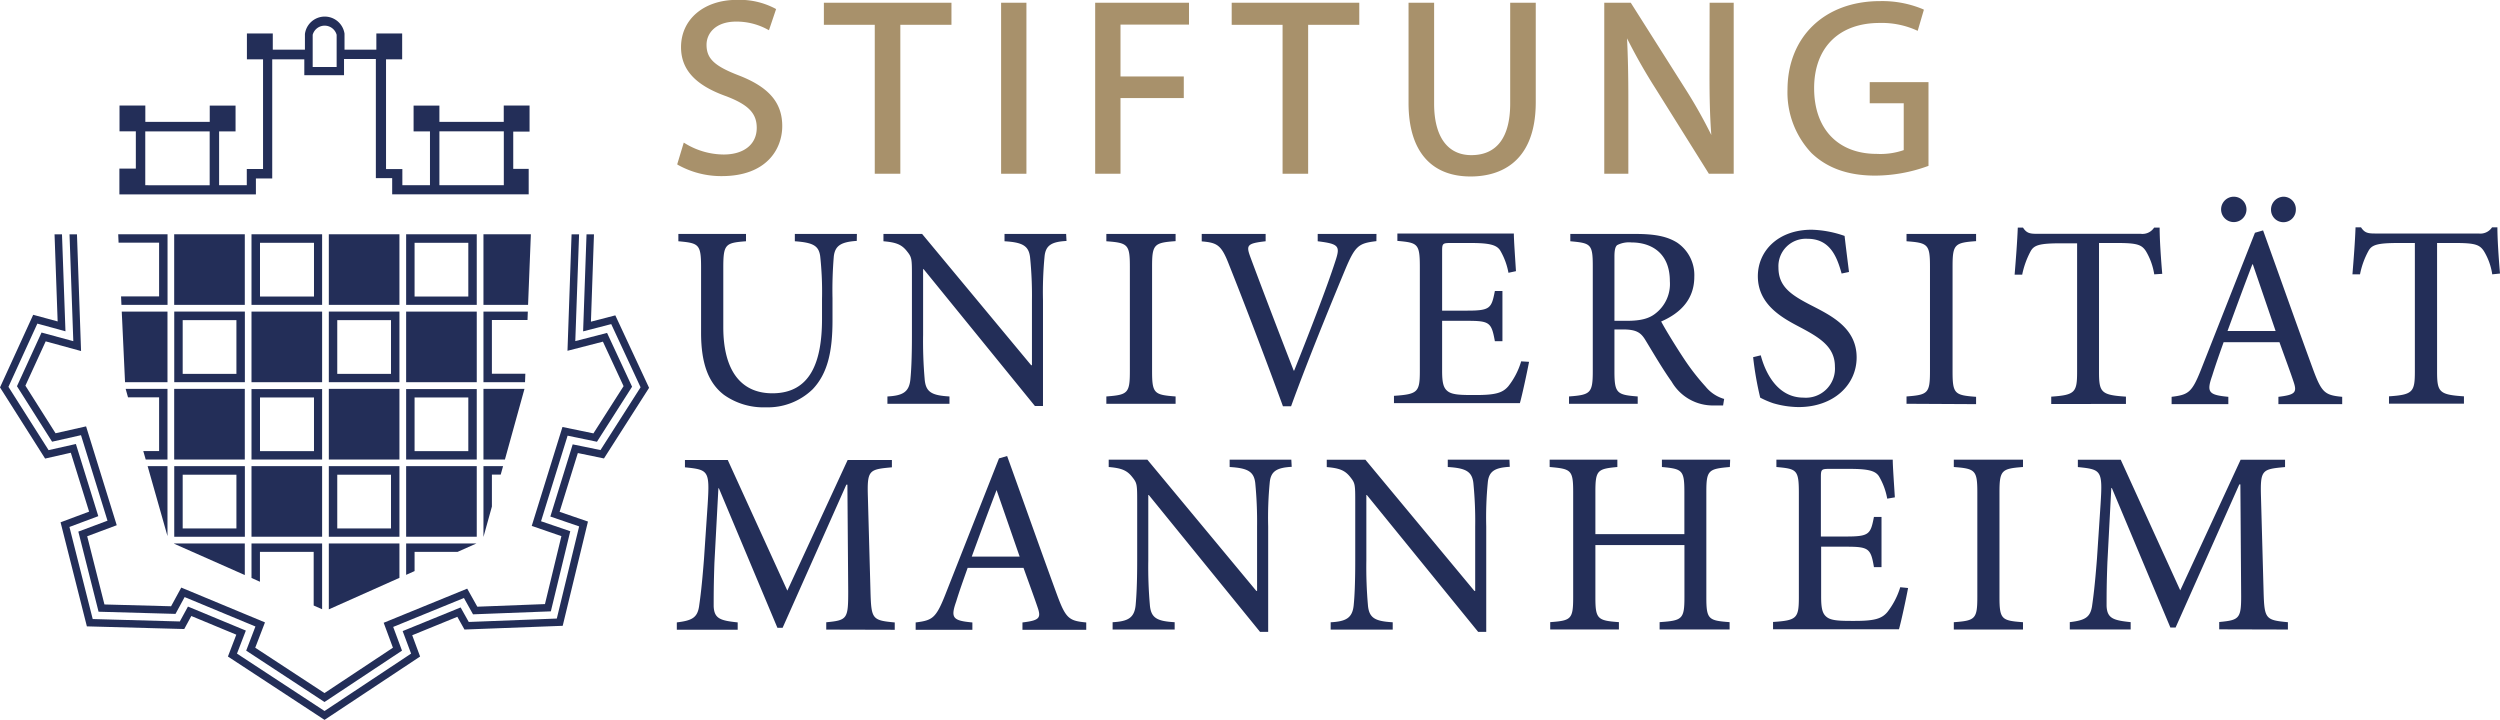 <svg id="Ebene_1" data-name="Ebene 1" xmlns="http://www.w3.org/2000/svg" viewBox="0 0 402.88 116.01"><defs><style>.cls-1{fill:#232e58}.cls-2{fill:#a8916b}</style></defs><path class="cls-1" d="M96.2 71.19l5.66-8.87-4.03-8.67-5.12 1.32.61-17.21h-1.21l-.66 18.77 5.71-1.47 3.33 7.17-4.86 7.61-4.99-1.03-4.95 15.94 4.78 1.65-2.65 10.95-10.9.42-1.63-2.91-13.46 5.5 1.49 4.02-11.03 7.31-11.16-7.31 1.57-4.08-13.49-5.61-1.64 3.01-10.74-.29-2.78-10.99 4.76-1.78-4.94-15.93-4.92 1.11-4.86-7.67 3.27-7.14 5.7 1.56-.66-18.81h-1.2l.61 17.22-5.12-1.39-3.96 8.65 5.66 8.94 4.66-1.05 4.27 13.78-4.7 1.76 3.26 12.91 12.4.35 1.47-2.71 11.41 4.74-1.49 3.89 12.62 8.28 12.49-8.28-1.42-3.82 11.4-4.66L76.23 99l12.54-.48 3.13-12.91L87.19 84l4.28-13.79 4.73.98z"/><path class="cls-1" d="M94.52 37.76l-.55 15.64 4.53-1.17 4.73 10.18-6.46 10.12-4.48-.92-3.6 11.63 4.64 1.59-3.6 14.85-14.19.55-1.31-2.34-9.34 3.81 1.36 3.63-13.95 9.25-14.11-9.25 1.43-3.71-9.33-3.87-1.31 2.4-14.04-.39-3.75-14.84 4.65-1.74-3.61-11.63-4.4.99-6.47-10.2 4.66-10.19 4.53 1.24-.56-15.63h-1.2l.5 14.04-3.94-1.07L0 62.43 7.27 73.9l4.14-.94 2.95 9.49-4.6 1.72L14 100.94l15.69.43 1.14-2.1 7.25 3.01-1.35 3.52 15.57 10.21 15.4-10.21-1.27-3.43 7.27-2.97 1.15 2.05 15.83-.6 4.07-16.8-4.57-1.57 2.94-9.47 4.21.87 7.27-11.38-5.44-11.68-3.93 1.02.49-14.08h-1.2z"/><path class="cls-1" d="M19.62 50.21l.53 11.38h6.84V50.21h-7.37zm20.91 0h11.38v11.38H40.53zm24.92 0h11.38v11.38H65.45z"/><path class="cls-1" d="M67.48 107.89h11.38V96.51H67.48zm1.36-10h8.66v8.66h-8.66z" transform="translate(-39.4 -46.3)"/><path class="cls-1" d="M77.91 50.21v11.38h6.7l.05-1.36h-5.39v-8.66h5.74l.05-1.36h-7.15z"/><path class="cls-1" d="M92.39 107.89h11.38V96.51H92.39zm1.36-10h8.66v8.66h-8.66z" transform="translate(-39.4 -46.3)"/><path class="cls-1" d="M23.79 75.12l3.2 11.27V75.12h-3.2zm16.74 0h11.38V86.5H40.53zm24.92 0h11.38V86.5H65.45z"/><path class="cls-1" d="M67.48 132.8h11.38v-11.38H67.48zm1.36-10h8.66v8.66h-8.66z" transform="translate(-39.4 -46.3)"/><path class="cls-1" d="M77.91 75.12V86.5h.01l1.35-4.87v-5.15h1.42l.38-1.36h-3.16z"/><path class="cls-1" d="M92.39 132.8h11.38v-11.38H92.39zm1.36-10h8.66v8.66h-8.66z" transform="translate(-39.4 -46.3)"/><path class="cls-1" d="M28.07 62.67h11.38v11.38H28.07zm49.84 0v11.38h3.46l3.15-11.38h-6.61zm-24.92 0h11.38v11.38H52.99z"/><path class="cls-1" d="M79.93 120.35h11.38V109H79.93zm1.37-10H90V119h-8.7zm23.55 10h11.38V109h-11.38zm1.36-10h8.66V119h-8.66z" transform="translate(-39.4 -46.3)"/><path class="cls-1" d="M20.25 62.67l.38 1.36h5.01v8.66h-2.55l.39 1.36h3.51V62.67h-6.74zm7.82-24.92h11.38v11.38H28.07zm49.84 0v11.38h7.19l.45-11.38h-7.64zm-24.92 0h11.38v11.38H52.99z"/><path class="cls-1" d="M79.93 95.43h11.38V84.05H79.93zm1.37-10H90v8.66h-8.7zm23.55 10h11.38V84.05h-11.38zm1.36-10h8.66v8.66h-8.66z" transform="translate(-39.4 -46.3)"/><path class="cls-1" d="M19.05 37.75l.06 1.36h6.53v8.66h-6.13l.06 1.36H27V37.75h-7.95zm9.02 49.83v.05l11.38 5.04v-5.09H28.07zm24.92 0V98.2l11.38-5.08v-5.54H52.99zm-12.46 0v5.56l1.36.61v-4.81h8.66v8.64l1.36.6v-10.6H40.53zm24.92 0v5.06l1.36-.61v-3.09h6.92l3.05-1.36H65.45z"/><path class="cls-2" d="M161.33.44h4.08V28h-4.08z"/><path class="cls-2" d="M158.42 58.44c-3.91-1.51-5.16-2.71-5.16-4.92 0-1.86 1.47-3.74 4.78-3.74A10.48 10.48 0 01163 51l.32.17 1.15-3.41-.22-.12a12.3 12.3 0 00-6.1-1.36c-5.31 0-9 3.13-9 7.62 0 3.63 2.32 6.15 7.31 7.92 3.56 1.37 4.89 2.75 4.89 5.08 0 2.65-2.05 4.3-5.34 4.3a12.06 12.06 0 01-6.09-1.72l-.33-.2-1.06 3.51.19.12a14.3 14.3 0 007 1.77c7.19 0 9.74-4.34 9.74-8.06s-2.08-6.27-7.04-8.18z" transform="translate(-39.4 -46.3)"/><path class="cls-2" d="M176.49 28h4.08V15.8h10.2v-3.48h-10.2V3.96h11.04V.44h-15.12V28zM132.77 4h8.2v24h4.12V4h8.24V.44h-20.56V4z"/><path class="cls-2" d="M314.89 58.32c0 3.47.05 6.51.29 9.73a79.39 79.39 0 00-4.25-7.53l-8.64-13.64-.09-.14h-4.27V74.3h3.88V62.48c0-4-.06-7-.21-10a90.76 90.76 0 004.54 8l8.65 13.82h4V46.74h-3.88zm25.82 1.22v3.4h5.48v7.55a11.45 11.45 0 01-4.34.61c-6.23 0-10.1-4-10.1-10.58S335.79 50 342.29 50a13.69 13.69 0 015.84 1.13l.31.14 1-3.41-.23-.11a17 17 0 00-6.85-1.27c-8.87 0-14.86 5.71-14.9 14.22a14.23 14.23 0 003.86 10.26c2.56 2.45 5.93 3.64 10.28 3.64a25 25 0 008.38-1.5l.2-.07V59.54zM282.77 63c0 5.43-2.16 8.3-6.26 8.3-3.85 0-6-3-6-8.3V46.74h-4.12v16.18c0 7.62 3.55 11.82 10 11.82 3.92 0 10.5-1.56 10.5-12v-16h-4.12z" transform="translate(-39.4 -46.3)"/><path class="cls-2" d="M198.49 4h8.2v24h4.12V4h8.24V.44h-20.56V4z"/><path class="cls-1" d="M408.1 147.75v-1.18c-3.66-.34-3.79-.55-3.92-5l-.42-15.24c-.12-4.34.17-4.42 3.88-4.76v-1.18h-7.16l-9.73 21.05-9.59-21.05h-6.91v1.18c3.83.38 4 .55 3.66 6l-.58 8.76c-.34 4.38-.59 6.23-.8 7.7-.3 1.77-1.14 2.24-3.58 2.53v1.18h9.81v-1.18c-2.78-.29-3.79-.59-3.88-2.61 0-1.68 0-3.54.13-7l.63-12h.09l9.43 22.48h.84l10.27-23.07h.17l.12 17.18c.05 4.46-.12 4.67-3.53 5v1.18zm-42.69 0v-1.18c-3.45-.25-3.79-.46-3.79-4.08v-16.84c0-3.58.34-3.83 3.79-4.09v-1.18h-11.15v1.18c3.45.26 3.79.51 3.79 4.09v16.84c0 3.57-.34 3.83-3.79 4.08v1.18zm-19.78-6.82a12.39 12.39 0 01-2.07 4c-.92 1.09-2.1 1.43-5.3 1.43-2.1 0-3.58 0-4.38-.55s-1-1.43-1-3.41v-8h4c3.66 0 4 .26 4.51 3.29h1.22v-8.09h-1.22c-.55 2.82-.76 3.16-4.55 3.16h-4v-9.55c0-1.27.09-1.35 1.39-1.35h3.2c3 0 4.17.29 4.76 1.18a10.79 10.79 0 011.34 3.62l1.23-.21c-.13-2.15-.34-5-.34-6.07h-18.75v1.18c3.29.3 3.62.42 3.62 4.21v16.76c0 3.41-.33 3.75-4.16 4v1.18h20.29c.38-1.31 1.22-5.26 1.47-6.65zm-27.41-20.55h-11v1.18c3.29.3 3.62.51 3.62 4v6.82H296.5v-6.82c0-3.49.34-3.7 3.54-4v-1.18h-10.91v1.18c3.45.3 3.79.47 3.79 4v17c0 3.54-.34 3.75-3.7 4v1.18h11.07v-1.18c-3.45-.25-3.79-.51-3.79-4v-8.42h14.35v8.42c0 3.54-.37 3.75-4 4v1.18h11.28v-1.18c-3.41-.25-3.75-.46-3.75-4v-17c0-3.49.34-3.7 3.79-4zm-35.57 0h-9.94v1.18c2.91.17 3.92.72 4.13 2.61a62.05 62.05 0 01.29 7v10.36H277l-17.56-21.14h-6.23v1.18c2 .17 2.91.51 3.75 1.56s.84 1.18.84 4.25v9.26c0 3.88-.12 5.9-.25 7.2-.21 2.07-1.26 2.61-3.71 2.74v1.18h10v-1.18c-2.86-.17-3.83-.67-4-2.82a69.92 69.92 0 01-.25-7.12v-10.57h.08l17.94 22.06h1.3v-17a58.39 58.39 0 01.25-7.07c.17-1.85 1.18-2.4 3.54-2.53zm-35.15 0h-9.94v1.18c2.91.17 3.92.72 4.13 2.61a64.72 64.72 0 01.29 7v10.36h-.12l-17.56-21.15h-6.23v1.18c2 .17 2.91.51 3.75 1.56s.84 1.18.84 4.25v9.26c0 3.88-.13 5.9-.25 7.2-.21 2.07-1.27 2.61-3.71 2.74v1.18h10v-1.18c-2.86-.17-3.83-.67-4-2.82a69.92 69.92 0 01-.25-7.12v-10.56h.08l17.93 22.06h1.31v-17a58.39 58.39 0 01.25-7.07c.17-1.85 1.18-2.4 3.54-2.53zM203.72 136H196c1.26-3.45 2.61-7.11 4-10.73zm10.73 11.79v-1.18c-2.73-.25-3.28-.63-4.63-4.25-2.69-7.33-5.51-15.33-8.12-22.57l-1.31.38-8.71 22.1c-1.48 3.71-2.07 4-4.72 4.34v1.18h9.14v-1.18c-3.16-.29-3.54-.72-2.61-3.37.54-1.77 1.18-3.53 1.85-5.43h9c.92 2.57 1.76 4.84 2.31 6.48s.17 2-2.48 2.32v1.18zm-30.86 0v-1.18c-3.66-.34-3.78-.55-3.91-5l-.42-15.24c-.13-4.34.17-4.42 3.87-4.76v-1.18H176l-9.72 21.05-9.6-21.05h-6.9v1.18c3.83.38 4 .55 3.66 6l-.59 8.76c-.34 4.38-.59 6.23-.8 7.7-.29 1.77-1.14 2.24-3.58 2.53v1.18h9.81v-1.18c-2.78-.29-3.79-.59-3.87-2.61 0-1.68 0-3.54.12-7l.64-12h.08l9.43 22.48h.84l10.27-23.07h.17l.13 17.18c0 4.46-.13 4.67-3.54 5v1.18zm258.69-57.41c-.21-2.44-.42-5.51-.42-7.45H441a2.24 2.24 0 01-2.15 1H422.2c-1.18 0-1.73-.08-2.32-1H419c-.08 2.32-.29 5-.5 7.58h1.22a13 13 0 011.35-3.75c.54-1 1.39-1.3 4.88-1.3h2.61v20.71c0 3.32-.34 3.74-4.17 4v1.18h12.08v-1.18c-4-.26-4.33-.68-4.33-4V85.46h3c3.15 0 3.87.29 4.54 1.3a10 10 0 011.35 3.75zM399.38 78a2 2 0 000 4.09 2 2 0 000-4.09m8 0a2.07 2.07 0 00-2 2.11 2 2 0 002 2 2 2 0 002-2 2 2 0 00-2-2.11m-1.26 21.64h-7.75c1.27-3.45 2.61-7.12 4-10.74h.08zm10.73 11.79v-1.18c-2.73-.26-3.28-.63-4.63-4.25-2.69-7.33-5.51-15.33-8.12-22.57l-1.31.38-8.71 22.1c-1.47 3.71-2.06 4-4.72 4.34v1.18h9.14v-1.18c-3.16-.3-3.54-.72-2.61-3.37.55-1.77 1.18-3.54 1.85-5.43h9c.92 2.57 1.77 4.84 2.31 6.48s.17 2-2.48 2.32v1.18zm-29-21c-.21-2.44-.42-5.51-.42-7.45h-.89a2.23 2.23 0 01-2.14 1h-16.67c-1.18 0-1.73-.08-2.32-1h-.84c-.09 2.32-.3 5-.51 7.58h1.22a13.69 13.69 0 011.35-3.75c.55-1 1.39-1.3 4.89-1.3h2.61v20.71c0 3.32-.34 3.74-4.17 4v1.18H382v-1.18c-4-.26-4.34-.68-4.34-4V85.46h3c3.16 0 3.88.29 4.55 1.3a10.39 10.39 0 011.35 3.75zm-30 21v-1.18c-3.45-.26-3.79-.47-3.79-4.09V89.24c0-3.57.34-3.83 3.79-4.08V84h-11.21v1.18c3.45.25 3.78.51 3.78 4.08v16.84c0 3.58-.33 3.83-3.78 4.09v1.18zm-20.48-21.3c-.33-2.65-.54-4.3-.71-5.81a17.34 17.34 0 00-5.31-1c-5.43 0-8.67 3.45-8.67 7.49 0 4.76 4.25 6.87 6.95 8.3 3.16 1.68 5.47 3.16 5.47 6.27a4.69 4.69 0 01-5.05 5c-4.34 0-6.23-4.25-6.9-6.82l-1.23.3a52.29 52.29 0 001.14 6.52 14.53 14.53 0 002.06.89 14.9 14.9 0 004.13.63c5.6 0 9.35-3.54 9.35-8 0-4.71-4-6.69-7.29-8.38S326 92.49 326 89.41a4.42 4.42 0 014.67-4.63c3.66 0 4.76 2.91 5.51 5.6zM299.57 98V87.65c0-1.14.17-1.65.46-1.86a4.2 4.2 0 012.28-.42c3.2 0 6.19 1.69 6.19 6.23a6 6 0 01-2.32 5.22c-1.05.84-2.44 1.18-4.59 1.18zm17.68 12.59a6 6 0 01-3-2 36.67 36.67 0 01-3.41-4.38c-1.26-1.89-3-4.71-3.74-6.1 3.11-1.35 5.34-3.58 5.34-7.2a6.3 6.3 0 00-2.78-5.52C308 84.36 306 84 302.9 84h-10.44v1.18c3.28.3 3.62.42 3.62 4v16.92c0 3.58-.38 3.83-3.83 4.09v1.18h11.07v-1.18c-3.37-.26-3.75-.51-3.75-4.09v-6.71h1.35c2.19 0 2.9.51 3.62 1.68 1.26 2.07 2.78 4.68 4.25 6.74a7.67 7.67 0 006.82 3.83h1.47zm-32.71-6.06a12 12 0 01-2.06 4c-.93 1.1-2.1 1.43-5.3 1.43-2.11 0-3.58 0-4.38-.54s-1-1.43-1-3.41V98h4c3.66 0 3.95.25 4.5 3.28h1.22V93.2h-1.22c-.55 2.82-.76 3.16-4.55 3.16h-3.95V86.8c0-1.26.08-1.34 1.39-1.34h3.2c3 0 4.16.29 4.75 1.17a10.93 10.93 0 011.35 3.63l1.21-.26c-.13-2.14-.34-5-.34-6.06h-18.77v1.18c3.28.3 3.62.42 3.62 4.21v16.76c0 3.41-.34 3.74-4.17 4v1.18h20.29c.38-1.31 1.22-5.27 1.48-6.66zM261.22 84h-9.47v1.18c3.41.42 3.66.76 2.86 3.16-1.34 4.21-4.54 12.42-6.65 17.68h-.08c-2.82-7.24-5.9-15.37-7-18.35-.68-1.86-.51-2.15 2.48-2.49V84h-10.3v1.2c2.48.21 3.16.55 4.38 3.71 2.44 6.1 5.89 15.15 8.71 22.86h1.31c3.15-8.68 7.62-19.37 8.75-22.1 1.6-3.79 2.15-4.17 5-4.51zm-32.37 27.37v-1.18c-3.45-.26-3.79-.47-3.79-4.09V89.24c0-3.57.34-3.83 3.79-4.08V84h-11.16v1.18c3.46.25 3.79.51 3.79 4.08v16.84c0 3.58-.33 3.83-3.79 4.09v1.18zM211.21 84h-9.93v1.18c2.9.17 3.91.72 4.12 2.61a61.09 61.09 0 01.3 7v10.36h-.13L188 84h-6.23v1.18c2 .17 2.91.51 3.75 1.56s.84 1.18.84 4.25v9.26c0 3.88-.12 5.9-.25 7.2-.21 2.06-1.26 2.61-3.7 2.74v1.18h10v-1.18c-2.86-.17-3.83-.68-4-2.82a69.92 69.92 0 01-.25-7.12V89.67h.08l17.94 22.06h1.3v-17a60.56 60.56 0 01.25-7.07c.17-1.86 1.18-2.4 3.54-2.53zm-33.72 0h-10v1.18c2.95.21 3.83.72 4.08 2.36a53 53 0 01.3 6.94v3.2c0 7-1.9 12-8 12-5.22 0-7.91-3.87-7.91-10.65v-9.6c0-3.79.34-4 3.66-4.25V84h-10.9v1.18c3.32.3 3.66.46 3.66 4.25v10.51c0 4.92 1.18 8.08 3.7 10a11 11 0 006.74 2 10.37 10.37 0 007.54-2.91c2.44-2.57 3.2-6.14 3.2-11.11v-3.5a65.68 65.68 0 01.21-6.81c.21-1.73 1.17-2.32 3.7-2.49zm-67.28-7.85v-8.69h10.38v8.68zM93.65 57.1h-3.86v-5.19a2 2 0 013.86 0zM62.81 76.15v-8.68h10.38v8.69zm59.3-2.64v-6h2.63v-4.2h-4.16v2.63h-10.37v-2.62h-4.16v4.16h2.64v8.67h-4.45v-2.61h-2.63V55.86h2.6v-4.17h-4.16v2.61h-5.13v-2.57a3.22 3.22 0 00-6.38.05v2.52h-5.18v-2.61h-4.17v4.17h2.6v17.68h-2.62v2.61h-4.46v-8.67h2.65v-4.16H73.2v2.62H62.82v-2.63h-4.16v4.16h2.63v6h-2.65v4.16h22v-2.57h2.63v-19.2h5.17v2.56h6.4v-2.61h5.13v19.2h2.63v2.61h22v-4.11z" transform="translate(-39.4 -46.3)"/></svg>